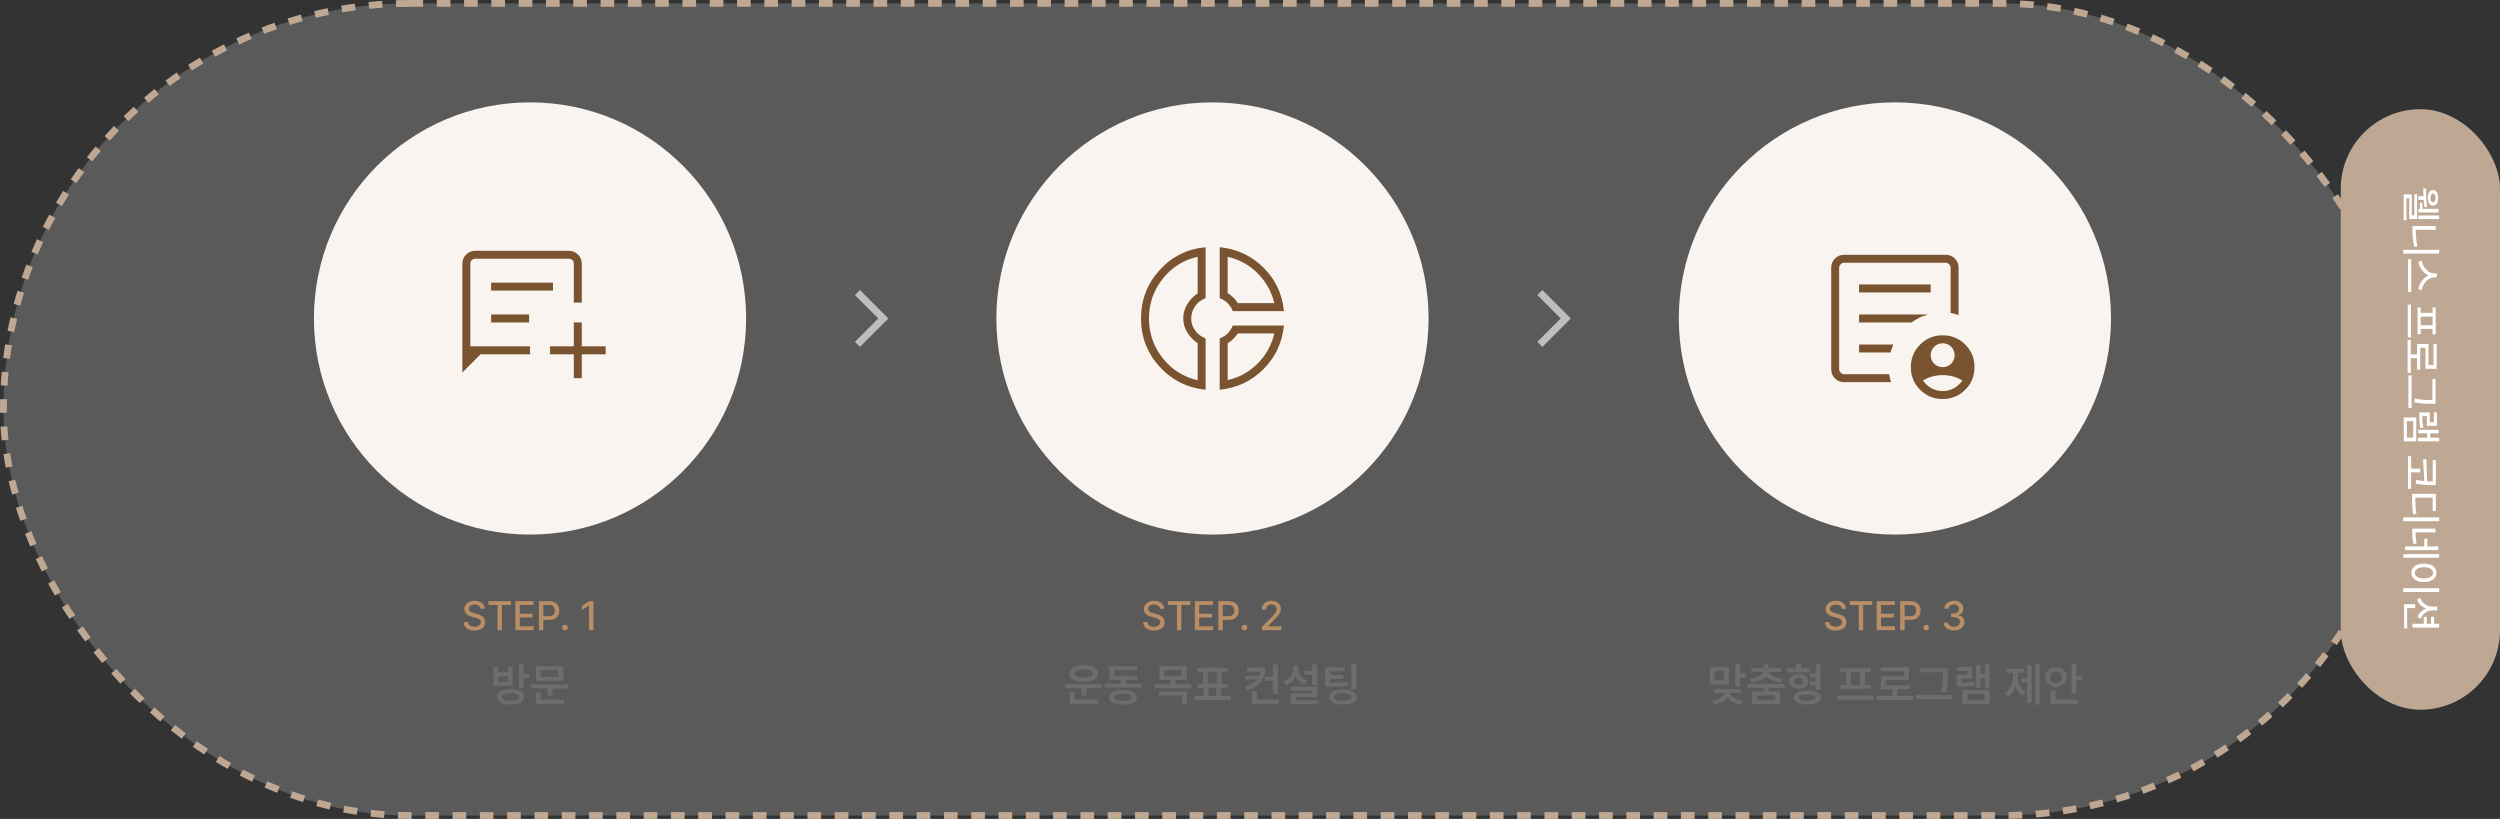 <svg width="1099" height="360" viewBox="0 0 1099 360" fill="none" xmlns="http://www.w3.org/2000/svg">
<rect x="0" y="0" width="1099" height="360" fill="#333333" stroke="none"/>
<rect x="1.5" y="1.5" width="1057" height="357" rx="178.5" fill="#FBF8F6" fill-opacity="0.2" stroke="#BEA893" stroke-width="3" stroke-dasharray="6 6"/>
<circle cx="233" cy="140" r="95" fill="#F9F4EF"/>
<mask id="mask0_237_5309" style="mask-type:alpha" maskUnits="userSpaceOnUse" x="191" y="98" width="84" height="84">
<rect x="191" y="98" width="84" height="84" fill="#D9D9D9"/>
</mask>
<g mask="url(#mask0_237_5309)">
<path d="M203.25 163.76V115.904C203.25 114.349 203.804 113.018 204.911 111.911C206.018 110.804 207.349 110.25 208.904 110.25H250.096C251.651 110.25 252.982 110.804 254.089 111.911C255.196 113.018 255.75 114.349 255.75 115.904V133.061C255.458 133.034 255.167 133.017 254.875 133.01C254.583 133.003 254.292 133 254 133C253.708 133 253.417 133.003 253.125 133.01C252.833 133.017 252.542 133.034 252.25 133.061V115.904C252.25 115.276 252.048 114.76 251.644 114.356C251.24 113.952 250.724 113.75 250.096 113.75H208.904C208.276 113.75 207.76 113.952 207.356 114.356C206.952 114.76 206.75 115.276 206.75 115.904V152.25H233.061C233.034 152.542 233.017 152.833 233.01 153.125C233.003 153.417 233 153.708 233 154C233 154.292 233.003 154.583 233.01 154.875C233.017 155.167 233.034 155.458 233.061 155.75H211.26L203.25 163.76ZM215.904 127.75H243.096V124.25H215.904V127.75ZM215.904 141.75H232.596V138.25H215.904V141.75ZM252.25 166.25V155.75H241.75V152.25H252.25V141.75H255.75V152.25H266.25V155.75H255.75V166.25H252.25Z" fill="#7A5430"/>
</g>
<path d="M211.229 267.631C211.106 266.444 210.069 265.768 208.61 265.768C207.055 265.768 206.07 266.567 206.062 267.648C206.062 268.853 207.371 269.327 208.382 269.564L209.612 269.898C211.238 270.294 213.277 271.182 213.286 273.484C213.277 275.638 211.563 277.211 208.558 277.211C205.71 277.211 203.917 275.787 203.794 273.467H205.728C205.842 274.855 207.072 275.515 208.558 275.523C210.184 275.515 211.361 274.697 211.37 273.449C211.361 272.342 210.307 271.894 208.962 271.533L207.45 271.129C205.402 270.566 204.137 269.529 204.128 267.754C204.137 265.557 206.088 264.098 208.663 264.098C211.247 264.098 213.049 265.574 213.11 267.631H211.229ZM214.728 265.943V264.273H224.589V265.943H220.634V277H218.7V265.943H214.728ZM226.558 277V264.273H234.538V265.943H228.491V269.793H234.116V271.445H228.491V275.33H234.608V277H226.558ZM236.911 277V264.273H241.446C244.408 264.273 245.858 266.049 245.858 268.404C245.858 270.751 244.399 272.535 241.446 272.535H238.845V277H236.911ZM238.845 270.883H241.253C243.125 270.892 243.907 269.837 243.907 268.404C243.907 266.963 243.125 265.935 241.253 265.926H238.845V270.883ZM248.372 277.123C247.687 277.114 247.115 276.561 247.124 275.875C247.115 275.189 247.687 274.627 248.372 274.627C249.049 274.627 249.611 275.189 249.62 275.875C249.611 276.561 249.049 277.114 248.372 277.123ZM260.888 264.273V277H258.937V266.207H258.866L255.825 268.193V266.348L258.989 264.273H260.888Z" fill="#B98E66"/>
<path d="M224.484 302.98C228.146 302.98 230.393 304.221 230.402 306.34C230.393 308.488 228.146 309.729 224.484 309.738C220.793 309.729 218.508 308.488 218.508 306.34C218.508 304.221 220.793 302.98 224.484 302.98ZM216.906 301.438V293.195H219.055V295.578H223.176V293.195H225.324V301.438H216.906ZM219.055 299.719H223.176V297.277H219.055V299.719ZM220.676 306.34C220.676 307.434 222.062 308.029 224.484 308.02C226.896 308.029 228.254 307.434 228.254 306.34C228.254 305.246 226.896 304.689 224.484 304.68C222.062 304.689 220.676 305.246 220.676 306.34ZM228.059 302.551V292.082H230.227V296.301H232.688V298.117H230.227V302.551H228.059ZM249.699 300.91V302.648H242.883V305.891H240.734V302.648H233.566V300.91H249.699ZM235.52 309.387V304.27H237.688V307.629H247.922V309.387H235.52ZM235.617 299.27V292.883H247.629V299.27H235.617ZM237.727 297.57H245.48V294.582H237.727V297.57Z" fill="#6D6D6D"/>
<circle cx="533" cy="140" r="95" fill="#F9F4EF"/>
<mask id="mask1_237_5309" style="mask-type:alpha" maskUnits="userSpaceOnUse" x="491" y="98" width="84" height="84">
<rect x="491" y="98" width="84" height="84" fill="#D9D9D9"/>
</mask>
<g mask="url(#mask1_237_5309)">
<path d="M536.184 108.675C543.705 109.404 550.108 112.385 555.394 117.618C560.679 122.851 563.686 129.235 564.412 136.769H541.945C541.42 135.432 540.663 134.273 539.673 133.293C538.684 132.312 537.521 131.585 536.184 131.111V108.675ZM539.684 112.888V128.827C540.594 129.397 541.431 130.052 542.194 130.792C542.957 131.532 543.601 132.358 544.126 133.269H560.199C558.978 128.199 556.522 123.817 552.829 120.124C549.136 116.431 544.754 114.019 539.684 112.888ZM529.991 108.675V131.079C528.071 131.763 526.536 132.927 525.387 134.571C524.239 136.215 523.664 138.029 523.664 140.013C523.664 141.996 524.25 143.777 525.421 145.354C526.592 146.931 528.116 148.062 529.991 148.746V171.325C521.905 170.495 515.15 167.102 509.725 161.148C504.3 155.193 501.587 148.141 501.587 139.992C501.587 131.842 504.3 124.77 509.725 118.776C515.15 112.782 521.905 109.415 529.991 108.675ZM526.491 112.888C520.196 114.302 515.055 117.55 511.068 122.634C507.081 127.718 505.087 133.507 505.087 140C505.087 146.493 507.081 152.281 511.068 157.365C515.055 162.449 520.196 165.711 526.491 167.152V150.904C524.634 149.616 523.115 148.031 521.934 146.148C520.754 144.266 520.164 142.205 520.164 139.966C520.164 137.727 520.743 135.655 521.901 133.75C523.059 131.845 524.589 130.249 526.491 128.961V112.888ZM541.945 143.096H564.412C563.676 150.613 560.667 157.013 555.384 162.296C550.101 167.579 543.701 170.589 536.184 171.325V148.735C537.552 148.261 538.723 147.537 539.697 146.563C540.671 145.589 541.42 144.433 541.945 143.096ZM544.126 146.596C543.525 147.462 542.862 148.265 542.137 149.006C541.412 149.746 540.594 150.379 539.684 150.904V167.111C544.799 165.936 549.192 163.501 552.862 159.808C556.533 156.116 558.978 151.711 560.199 146.596H544.126Z" fill="#7A5430"/>
</g>
<path d="M509.911 267.631C509.788 266.444 508.751 265.768 507.292 265.768C505.736 265.768 504.752 266.567 504.743 267.648C504.743 268.853 506.053 269.327 507.063 269.564L508.294 269.898C509.92 270.294 511.959 271.182 511.968 273.484C511.959 275.638 510.245 277.211 507.239 277.211C504.392 277.211 502.599 275.787 502.476 273.467H504.409C504.523 274.855 505.754 275.515 507.239 275.523C508.865 275.515 510.043 274.697 510.052 273.449C510.043 272.342 508.988 271.894 507.644 271.533L506.132 271.129C504.084 270.566 502.818 269.529 502.81 267.754C502.818 265.557 504.77 264.098 507.345 264.098C509.929 264.098 511.73 265.574 511.792 267.631H509.911ZM513.409 265.943V264.273H523.271V265.943H519.315V277H517.382V265.943H513.409ZM525.239 277V264.273H533.22V265.943H527.173V269.793H532.798V271.445H527.173V275.33H533.29V277H525.239ZM535.593 277V264.273H540.128C543.09 264.273 544.54 266.049 544.54 268.404C544.54 270.751 543.081 272.535 540.128 272.535H537.526V277H535.593ZM537.526 270.883H539.935C541.807 270.892 542.589 269.837 542.589 268.404C542.589 266.963 541.807 265.935 539.935 265.926H537.526V270.883ZM547.054 277.123C546.368 277.114 545.797 276.561 545.806 275.875C545.797 275.189 546.368 274.627 547.054 274.627C547.73 274.627 548.293 275.189 548.302 275.875C548.293 276.561 547.73 277.114 547.054 277.123ZM554.735 277V275.594L559.147 271.146C560.545 269.696 561.239 268.888 561.239 267.771C561.239 266.515 560.22 265.715 558.884 265.715C557.469 265.715 556.572 266.611 556.563 267.965H554.735C554.718 265.636 556.493 264.098 558.919 264.098C561.371 264.098 563.067 265.653 563.085 267.719C563.067 269.143 562.399 270.276 560.009 272.623L557.425 275.242V275.348H563.296V277H554.735Z" fill="#B98E66"/>
<path d="M484.455 300.812V302.551H477.639V305.793H475.432V302.551H468.322V300.812H484.455ZM470.041 296.086C470.031 293.869 472.57 292.473 476.369 292.473C480.188 292.473 482.697 293.869 482.697 296.086C482.697 298.312 480.188 299.689 476.369 299.68C472.57 299.689 470.031 298.312 470.041 296.086ZM470.295 309.387V304.152H472.482V307.609H482.678V309.387H470.295ZM472.385 296.086C472.365 297.258 473.947 297.941 476.369 297.941C478.811 297.941 480.383 297.258 480.373 296.086C480.383 294.875 478.811 294.191 476.369 294.191C473.947 294.191 472.365 294.875 472.385 296.086ZM501.74 300.539V302.277H485.627V300.539H492.619V298.859H487.6V292.883H499.787V294.582H489.768V297.141H499.885V298.859H494.748V300.539H501.74ZM487.502 306.516C487.502 304.445 489.816 303.283 493.654 303.293C497.463 303.283 499.758 304.445 499.768 306.516C499.758 308.566 497.463 309.729 493.654 309.738C489.816 309.729 487.502 308.566 487.502 306.516ZM489.709 306.516C489.699 307.541 491.086 308.068 493.654 308.059C496.184 308.068 497.58 307.541 497.6 306.516C497.58 305.5 496.184 304.953 493.654 304.953C491.086 304.953 489.699 305.5 489.709 306.516ZM521.701 292.805V298.938H516.779V300.793H523.752V302.551H507.658V300.793H514.592V298.938H509.689V292.805H521.701ZM509.436 305.754V304.035H521.779V309.738H519.611V305.754H509.436ZM511.799 297.219H519.553V294.504H511.799V297.219ZM541.076 305.949V307.707H524.943V305.949H529.123V302.316H526.33V300.559H528.811V295.324H526.271V293.586H539.67V295.324H537.092V300.559H539.611V302.316H536.818V305.949H541.076ZM530.979 300.559H534.943V295.324H530.979V300.559ZM531.291 305.949H534.65V302.316H531.291V305.949ZM556.232 293.449C556.232 298.264 554.035 301.633 548.166 303.547L547.326 301.848C550.031 300.969 551.75 299.826 552.756 298.439L547.619 298.859L547.287 297.141L553.576 296.887C553.762 296.359 553.879 295.793 553.938 295.207H548.186V293.449H556.232ZM550.314 309.387V303.859H552.502V307.629H562.229V309.387H550.314ZM556.154 299.309V297.531H559.592V292.102H561.76V305.148H559.592V299.309H556.154ZM579.045 292.082V301.125H576.877V296.652H573.361V294.914H576.877V292.082H579.045ZM564.162 299.484C567.004 298.625 568.479 296.447 568.479 294.074V292.668H570.666V294.074C570.656 296.252 572.082 298.312 574.826 299.152L573.674 300.832C571.76 300.197 570.373 298.947 569.592 297.346C568.83 299.133 567.375 300.539 565.295 301.223L564.162 299.484ZM567.424 303.586V301.887H579.045V306.457H569.572V307.805H579.611V309.523H567.443V304.836H576.896V303.586H567.424ZM591.057 293.352V295.07H584.729V296.75H590.549V298.449H584.729V300.148C588.029 300.158 590.041 300.109 592.365 299.719L592.58 301.438C590.051 301.857 587.834 301.916 584.025 301.906H582.521V293.352H591.057ZM584.26 306.418C584.25 304.328 586.525 303.107 590.295 303.117C593.996 303.107 596.33 304.328 596.33 306.418C596.33 308.508 593.996 309.719 590.295 309.719C586.525 309.719 584.25 308.508 584.26 306.418ZM586.428 306.418C586.408 307.473 587.785 308.039 590.295 308.039C592.746 308.039 594.162 307.473 594.162 306.418C594.162 305.373 592.746 304.797 590.295 304.797C587.785 304.797 586.408 305.373 586.428 306.418ZM594.064 302.863V292.102H596.252V302.863H594.064Z" fill="#6D6D6D"/>
<circle cx="833" cy="140" r="95" fill="#F9F4EF"/>
<mask id="mask2_237_5309" style="mask-type:alpha" maskUnits="userSpaceOnUse" x="791" y="98" width="84" height="84">
<rect x="791" y="98" width="84" height="84" fill="#D9D9D9"/>
</mask>
<g mask="url(#mask2_237_5309)">
<path d="M854 161.404C855.458 161.404 856.698 160.893 857.719 159.873C858.74 158.852 859.25 157.612 859.25 156.154C859.25 154.695 858.74 153.456 857.719 152.435C856.698 151.414 855.458 150.904 854 150.904C852.542 150.904 851.302 151.414 850.281 152.435C849.26 153.456 848.75 154.695 848.75 156.154C848.75 157.612 849.26 158.852 850.281 159.873C851.302 160.893 852.542 161.404 854 161.404ZM854 171.904C855.75 171.904 857.383 171.495 858.9 170.679C860.417 169.862 861.671 168.725 862.663 167.266C861.321 166.45 859.921 165.852 858.463 165.473C857.004 165.093 855.517 164.904 854 164.904C852.483 164.904 850.996 165.093 849.538 165.473C848.079 165.852 846.679 166.45 845.338 167.266C846.329 168.725 847.583 169.862 849.1 170.679C850.617 171.495 852.25 171.904 854 171.904ZM810.654 168C809.088 168 807.754 167.449 806.652 166.348C805.551 165.246 805 163.912 805 162.346V117.654C805 116.088 805.551 114.754 806.652 113.652C807.754 112.551 809.088 112 810.654 112H855.346C856.912 112 858.246 112.551 859.348 113.652C860.449 114.754 861 116.088 861 117.654V138.479C860.385 138.268 859.797 138.096 859.237 137.964C858.676 137.832 858.097 137.7 857.5 137.57V117.654C857.5 117.115 857.276 116.622 856.827 116.173C856.378 115.724 855.885 115.5 855.346 115.5H810.654C810.115 115.5 809.622 115.724 809.173 116.173C808.724 116.622 808.5 117.115 808.5 117.654V162.346C808.5 162.885 808.724 163.378 809.173 163.827C809.622 164.276 810.115 164.5 810.654 164.5H830.483C830.568 165.155 830.677 165.763 830.809 166.324C830.942 166.885 831.113 167.444 831.324 168H810.654ZM808.5 164.5V115.5V137.57V137.308V164.5ZM817.25 154.942H831.109C831.239 154.346 831.415 153.767 831.637 153.206C831.859 152.645 832.091 152.057 832.334 151.442H817.25V154.942ZM817.25 141.75H840.283C841.431 140.942 842.563 140.258 843.678 139.697C844.793 139.136 845.99 138.696 847.269 138.378V138.25H817.25V141.75ZM817.25 128.558H848.75V125.058H817.25V128.558ZM854 175.404C850.101 175.404 846.792 174.045 844.075 171.328C841.358 168.611 840 165.303 840 161.404C840 157.504 841.358 154.196 844.075 151.479C846.792 148.762 850.101 147.404 854 147.404C857.899 147.404 861.208 148.762 863.925 151.479C866.642 154.196 868 157.504 868 161.404C868 165.303 866.642 168.611 863.925 171.328C861.208 174.045 857.899 175.404 854 175.404Z" fill="#7A5430"/>
</g>
<path d="M809.647 267.631C809.524 266.444 808.487 265.768 807.028 265.768C805.473 265.768 804.488 266.567 804.479 267.648C804.479 268.853 805.789 269.327 806.8 269.564L808.03 269.898C809.656 270.294 811.695 271.182 811.704 273.484C811.695 275.638 809.981 277.211 806.976 277.211C804.128 277.211 802.335 275.787 802.212 273.467H804.146C804.26 274.855 805.49 275.515 806.976 275.523C808.602 275.515 809.779 274.697 809.788 273.449C809.779 272.342 808.725 271.894 807.38 271.533L805.868 271.129C803.82 270.566 802.555 269.529 802.546 267.754C802.555 265.557 804.506 264.098 807.081 264.098C809.665 264.098 811.467 265.574 811.528 267.631H809.647ZM813.146 265.943V264.273H823.007V265.943H819.052V277H817.118V265.943H813.146ZM824.976 277V264.273H832.956V265.943H826.909V269.793H832.534V271.445H826.909V275.33H833.026V277H824.976ZM835.329 277V264.273H839.864C842.826 264.273 844.276 266.049 844.276 268.404C844.276 270.751 842.817 272.535 839.864 272.535H837.263V277H835.329ZM837.263 270.883H839.671C841.543 270.892 842.325 269.837 842.325 268.404C842.325 266.963 841.543 265.935 839.671 265.926H837.263V270.883ZM846.79 277.123C846.104 277.114 845.533 276.561 845.542 275.875C845.533 275.189 846.104 274.627 846.79 274.627C847.467 274.627 848.029 275.189 848.038 275.875C848.029 276.561 847.467 277.114 846.79 277.123ZM858.989 277.176C856.353 277.176 854.48 275.761 854.401 273.678H856.37C856.44 274.794 857.548 275.506 858.972 275.506C860.51 275.506 861.626 274.671 861.626 273.432C861.626 272.175 860.58 271.278 858.761 271.27H857.671V269.688H858.761C860.211 269.696 861.222 268.888 861.222 267.666C861.222 266.506 860.352 265.715 859.007 265.715C857.732 265.715 856.59 266.427 856.546 267.578H854.683C854.735 265.504 856.651 264.098 859.024 264.098C861.529 264.098 863.103 265.68 863.085 267.561C863.103 269.011 862.206 270.048 860.835 270.391V270.479C862.575 270.725 863.586 271.894 863.577 273.502C863.586 275.62 861.626 277.176 858.989 277.176Z" fill="#B98E66"/>
<path d="M760.021 293.254V300.93H751.662V293.254H760.021ZM752.697 308C755.822 307.58 757.775 306.203 758.127 304.66H753.42V302.941H765.236V304.66H760.549C760.9 306.164 762.893 307.59 765.979 308.02L765.197 309.68C762.434 309.289 760.344 308.107 759.328 306.516C758.312 308.107 756.242 309.27 753.498 309.641L752.697 308ZM753.791 299.191H757.893V294.992H753.791V299.191ZM762.814 302.043V292.082H764.982V296.047H767.443V297.844H764.982V302.043H762.814ZM784.436 300.656V302.375H777.443V303.918H782.482V309.523H770.236V303.918H775.295V302.375H768.342V300.656H784.436ZM769.104 298.254C772.814 297.99 774.875 296.809 775.129 295.363H769.924V293.645H775.295V292.062H777.443V293.645H782.854V295.363H777.609C777.854 296.809 779.943 297.99 783.635 298.254L783.01 299.855C779.826 299.611 777.473 298.674 776.369 297.18C775.256 298.674 772.902 299.611 769.748 299.855L769.104 298.254ZM772.385 307.766H780.373V305.656H772.385V307.766ZM795.529 293.84V295.559H785.666V293.84H789.611V291.926H791.779V293.84H795.529ZM786.584 299.562C786.574 297.59 788.254 296.262 790.666 296.262C793.068 296.262 794.797 297.59 794.807 299.562C794.797 301.525 793.068 302.824 790.666 302.824C788.254 302.824 786.574 301.525 786.584 299.562ZM788.439 306.652C788.439 304.709 790.734 303.576 794.475 303.586C798.205 303.576 800.5 304.709 800.51 306.652C800.5 308.566 798.205 309.719 794.475 309.719C790.734 309.719 788.439 308.566 788.439 306.652ZM788.615 299.562C788.605 300.598 789.416 301.203 790.666 301.203C791.916 301.203 792.775 300.598 792.775 299.562C792.775 298.508 791.916 297.883 790.666 297.883C789.416 297.883 788.605 298.508 788.615 299.562ZM790.725 306.652C790.715 307.57 792.092 308.068 794.475 308.059C796.838 308.068 798.186 307.57 798.186 306.652C798.186 305.715 796.838 305.246 794.475 305.246C792.092 305.246 790.715 305.715 790.725 306.652ZM795.627 301.32V299.582H798.244V297.844H795.646V296.086H798.244V292.082H800.412V303.391H798.244V301.32H795.627ZM823.791 305.793V307.609H807.658V305.793H823.791ZM808.986 295.461V293.723H822.385V295.461H819.807V301.086H822.326V302.805H809.045V301.086H811.525V295.461H808.986ZM813.693 301.086H817.658V295.461H813.693V301.086ZM841.076 305.891V307.688H824.943V305.891H831.896V303.02H826.857V297.238H837.014V295.051H826.818V293.293H839.162V298.957H829.025V301.242H839.572V303.02H834.045V305.891H841.076ZM856.271 293.801V295.793C856.271 298.156 856.271 300.588 855.627 304.309L853.42 304.113C854.104 300.646 854.104 298.088 854.104 295.793V295.559H843.928V293.801H856.271ZM842.229 307.316V305.539H858.322V307.316H842.229ZM874.611 292.102V302.551H872.541V298.117H870.705V302.375H868.674V292.434H870.705V296.359H872.541V292.102H874.611ZM860.236 294.895V293.176H866.955V298.273H862.365V300.188C864.426 300.168 865.979 300.07 867.775 299.719L867.971 301.438C865.842 301.828 864.055 301.877 861.467 301.867H860.256V296.652H864.865V294.895H860.236ZM862.697 309.523V303.293H874.611V309.523H862.697ZM864.865 307.766H872.463V305.031H864.865V307.766ZM896.74 292.082V309.738H894.67V292.082H896.74ZM881.232 304.719C883.781 303.166 884.904 299.982 884.904 296.906V295.734H881.838V293.977H889.846V295.734H886.994V296.906C886.994 299.885 888.059 302.873 890.588 304.328L889.299 305.93C887.668 304.963 886.584 303.283 885.969 301.271C885.344 303.449 884.221 305.305 882.561 306.34L881.232 304.719ZM888.557 299.992V298.234H891.096V292.414H893.146V308.879H891.096V299.992H888.557ZM912.756 292.082V297.258H915.217V299.055H912.756V304.992H910.588V292.082H912.756ZM899.025 297.707C899.016 295.1 901.105 293.264 903.791 293.254C906.477 293.264 908.537 295.1 908.557 297.707C908.537 300.275 906.477 302.141 903.791 302.141C901.105 302.141 899.016 300.275 899.025 297.707ZM901.154 297.707C901.145 299.23 902.316 300.236 903.791 300.227C905.285 300.236 906.418 299.23 906.428 297.707C906.418 296.145 905.285 295.148 903.791 295.148C902.316 295.148 901.145 296.145 901.154 297.707ZM901.447 309.387V303.645H903.615V307.629H913.459V309.387H901.447Z" fill="#6D6D6D"/>
<mask id="mask3_237_5309" style="mask-type:alpha" maskUnits="userSpaceOnUse" x="368" y="125" width="30" height="30">
<rect x="368" y="125" width="30" height="30" fill="#D9D9D9"/>
</mask>
<g mask="url(#mask3_237_5309)">
<path d="M378.031 152.5L375.812 150.281L386.094 140L375.812 129.719L378.031 127.5L390.531 140L378.031 152.5Z" fill="#BEBEBE"/>
</g>
<mask id="mask4_237_5309" style="mask-type:alpha" maskUnits="userSpaceOnUse" x="668" y="125" width="30" height="30">
<rect x="668" y="125" width="30" height="30" fill="#D9D9D9"/>
</mask>
<g mask="url(#mask4_237_5309)">
<path d="M678.031 152.5L675.812 150.281L686.094 140L675.812 129.719L678.031 127.5L690.531 140L678.031 152.5Z" fill="#BEBEBE"/>
</g>
<rect x="1029" y="48" width="70" height="264" rx="35" fill="#BEA893"/>
<path d="M1072.24 96.311L1063.04 96.311L1063.04 94.711L1072.24 94.711L1072.24 96.311ZM1066.51 82.758C1066.51 84.894 1066.54 88.4 1066.95 91.019L1065.86 91.143C1065.65 90.106 1065.51 88.981 1065.43 87.856L1063.08 87.856L1063.08 86.238L1065.33 86.238C1065.27 84.999 1065.26 83.839 1065.26 82.916L1066.51 82.758ZM1069.53 83.531C1070.96 83.522 1071.81 84.885 1071.82 86.977C1071.81 89.068 1070.96 90.431 1069.53 90.422C1068.13 90.431 1067.27 89.068 1067.28 86.977C1067.27 84.885 1068.13 83.522 1069.53 83.531ZM1069.53 85.043C1068.87 85.043 1068.43 85.808 1068.42 86.977C1068.43 88.163 1068.87 88.928 1069.53 88.928C1070.23 88.928 1070.67 88.163 1070.67 86.977C1070.67 85.808 1070.23 85.043 1069.53 85.043ZM1061.34 85.412L1062.54 85.412L1062.54 96.311L1059.11 96.311L1059.11 87.117L1057.88 87.117L1057.88 96.82L1056.66 96.82L1056.66 85.447L1060.23 85.447L1060.23 94.658L1061.34 94.658L1061.34 85.412ZM1063.8 89.156L1064.91 89.156L1064.91 91.811L1071.99 91.811L1071.99 93.393L1063.17 93.393L1063.17 91.811L1063.8 91.811L1063.8 89.156ZM1072.26 111.48L1056.51 111.48L1056.51 109.811L1072.26 109.811L1072.26 111.48ZM1060.51 99.369L1070.73 99.369L1070.73 101.021L1061.96 101.021C1061.96 103.324 1062.17 105.741 1062.68 108.264L1061.27 108.492C1060.7 105.706 1060.5 103.175 1060.51 100.687L1060.51 99.369ZM1070.02 121.957C1067.46 121.957 1065.03 124.69 1064.49 127.723L1063.1 126.949C1063.64 124.427 1065.29 122.115 1067.51 121.096C1065.3 120.059 1063.66 117.747 1063.1 115.225L1064.49 114.486C1065.05 117.475 1067.46 120.19 1070.02 120.199L1071.22 120.199L1071.22 121.957L1070.02 121.957ZM1058.58 113.959L1059.97 113.959L1059.97 128.373L1058.58 128.373L1058.58 113.959ZM1059.88 148.324L1058.47 148.324L1058.47 133.91L1059.88 133.91L1059.88 148.324ZM1069.37 135.141L1070.74 135.141L1070.74 147.006L1069.37 147.006L1069.37 144.598L1064.12 144.598L1064.12 146.953L1062.78 146.953L1062.78 135.176L1064.12 135.176L1064.12 137.531L1069.37 137.531L1069.37 135.141ZM1064.12 139.184L1064.12 142.963L1069.37 142.963L1069.37 139.184L1064.12 139.184ZM1059.79 163.881L1058.39 163.881L1058.39 149.467L1059.79 149.467L1059.79 155.812L1062.55 155.812L1062.55 151.225L1067.56 151.225L1067.56 160.471L1069.78 160.471L1069.78 151.189L1071.15 151.189L1071.15 162.123L1066.23 162.123L1066.23 152.877L1063.92 152.877L1063.92 162.492L1062.55 162.492L1062.55 157.465L1059.79 157.465L1059.79 163.881ZM1070.66 177.504L1068.97 177.504C1066.93 177.504 1064.72 177.504 1061.36 176.924L1061.52 175.219C1064.67 175.852 1066.98 175.852 1068.97 175.852L1069.29 175.852L1069.29 166.57L1070.66 166.57L1070.66 177.504ZM1058.74 165.023L1060.13 165.023L1060.13 179.385L1058.74 179.385L1058.74 165.023ZM1072.24 194.01L1062.89 194.01L1062.89 192.428L1066.98 192.428L1066.98 190.494L1063.06 190.494L1063.06 188.93L1071.96 188.93L1071.96 190.494L1068.35 190.494L1068.35 192.428L1072.24 192.428L1072.24 194.01ZM1069.92 181.248L1071.25 181.248L1071.25 187.225L1066.82 187.225L1066.82 182.9L1064.86 182.9C1064.86 184.852 1064.95 186.337 1065.29 188.068L1063.96 188.244C1063.59 186.258 1063.54 184.623 1063.54 182.32L1063.54 181.283L1068.11 181.283L1068.11 185.625L1069.92 185.625L1069.92 181.248ZM1056.7 183.48L1062.18 183.48L1062.18 194.01L1056.7 194.01L1056.7 183.48ZM1058.05 185.15L1058.05 192.375L1060.85 192.375L1060.85 185.15L1058.05 185.15ZM1070.8 213.24L1069.32 213.24C1067.4 213.231 1065.22 213.249 1061.96 212.572L1062.13 210.937C1063.48 211.228 1064.66 211.386 1065.73 211.482L1065.17 202.008L1066.61 201.762L1067 211.562C1067.85 211.597 1068.61 211.605 1069.32 211.605L1069.43 211.605L1069.43 202.236L1070.8 202.236L1070.8 213.24ZM1058.54 200.531L1059.93 200.531L1059.93 205.998L1063.92 205.998L1063.92 207.65L1059.93 207.65L1059.93 214.893L1058.54 214.893L1058.54 200.531ZM1072.26 229.131L1056.47 229.131L1056.47 227.461L1072.26 227.461L1072.26 229.131ZM1060.34 217.09L1070.8 217.09L1070.8 224.631L1069.41 224.631L1069.41 218.777L1061.76 218.777C1061.77 221.757 1061.86 223.673 1062.25 225.896L1060.87 226.072C1060.43 223.717 1060.35 221.66 1060.34 218.391L1060.34 217.09ZM1070.62 234.035L1061.87 234.035C1061.89 235.652 1061.99 237.173 1062.36 238.922L1060.94 239.15C1060.5 237.103 1060.43 235.354 1060.43 233.402L1060.43 232.365L1070.62 232.365L1070.62 234.035ZM1065.7 236.777L1067.07 236.777L1067.07 240.223L1071.9 240.223L1071.9 241.805L1057.28 241.805L1057.28 240.223L1065.7 240.223L1065.7 236.777ZM1056.51 243.598L1072.26 243.598L1072.26 245.18L1056.51 245.18L1056.51 243.598ZM1072.26 260.244L1056.47 260.244L1056.47 258.574L1072.26 258.574L1072.26 260.244ZM1065.56 247.746C1068.92 247.746 1071.07 249.442 1071.08 251.824C1071.07 254.162 1068.92 255.885 1065.56 255.885C1062.16 255.885 1060.01 254.162 1060.02 251.824C1060.01 249.442 1062.16 247.746 1065.56 247.746ZM1065.56 249.363C1063.05 249.354 1061.52 250.356 1061.52 251.824C1061.52 253.266 1063.05 254.268 1065.56 254.268C1068.03 254.268 1069.58 253.266 1069.58 251.824C1069.58 250.356 1068.03 249.354 1065.56 249.363ZM1069.41 268.312C1067.14 268.321 1064.97 269.728 1064.06 272.074L1062.76 271.16C1063.46 269.446 1064.84 268.172 1066.54 267.504C1064.71 266.827 1063.25 265.491 1062.52 263.654L1063.85 262.758C1064.75 265.184 1066.99 266.651 1069.41 266.66L1071.36 266.66L1071.36 268.312L1069.41 268.312ZM1056.84 265.605L1061.69 265.605L1061.69 267.293L1058.19 267.293L1058.19 276.24L1056.84 276.24L1056.84 265.605ZM1065.47 271.16L1066.82 271.16L1066.82 274.219L1068.65 274.219L1068.65 271.16L1070.01 271.16L1070.01 274.219L1072.24 274.219L1072.24 275.889L1060.51 275.889L1060.51 274.219L1065.47 274.219L1065.47 271.16Z" fill="white"/>
</svg>
